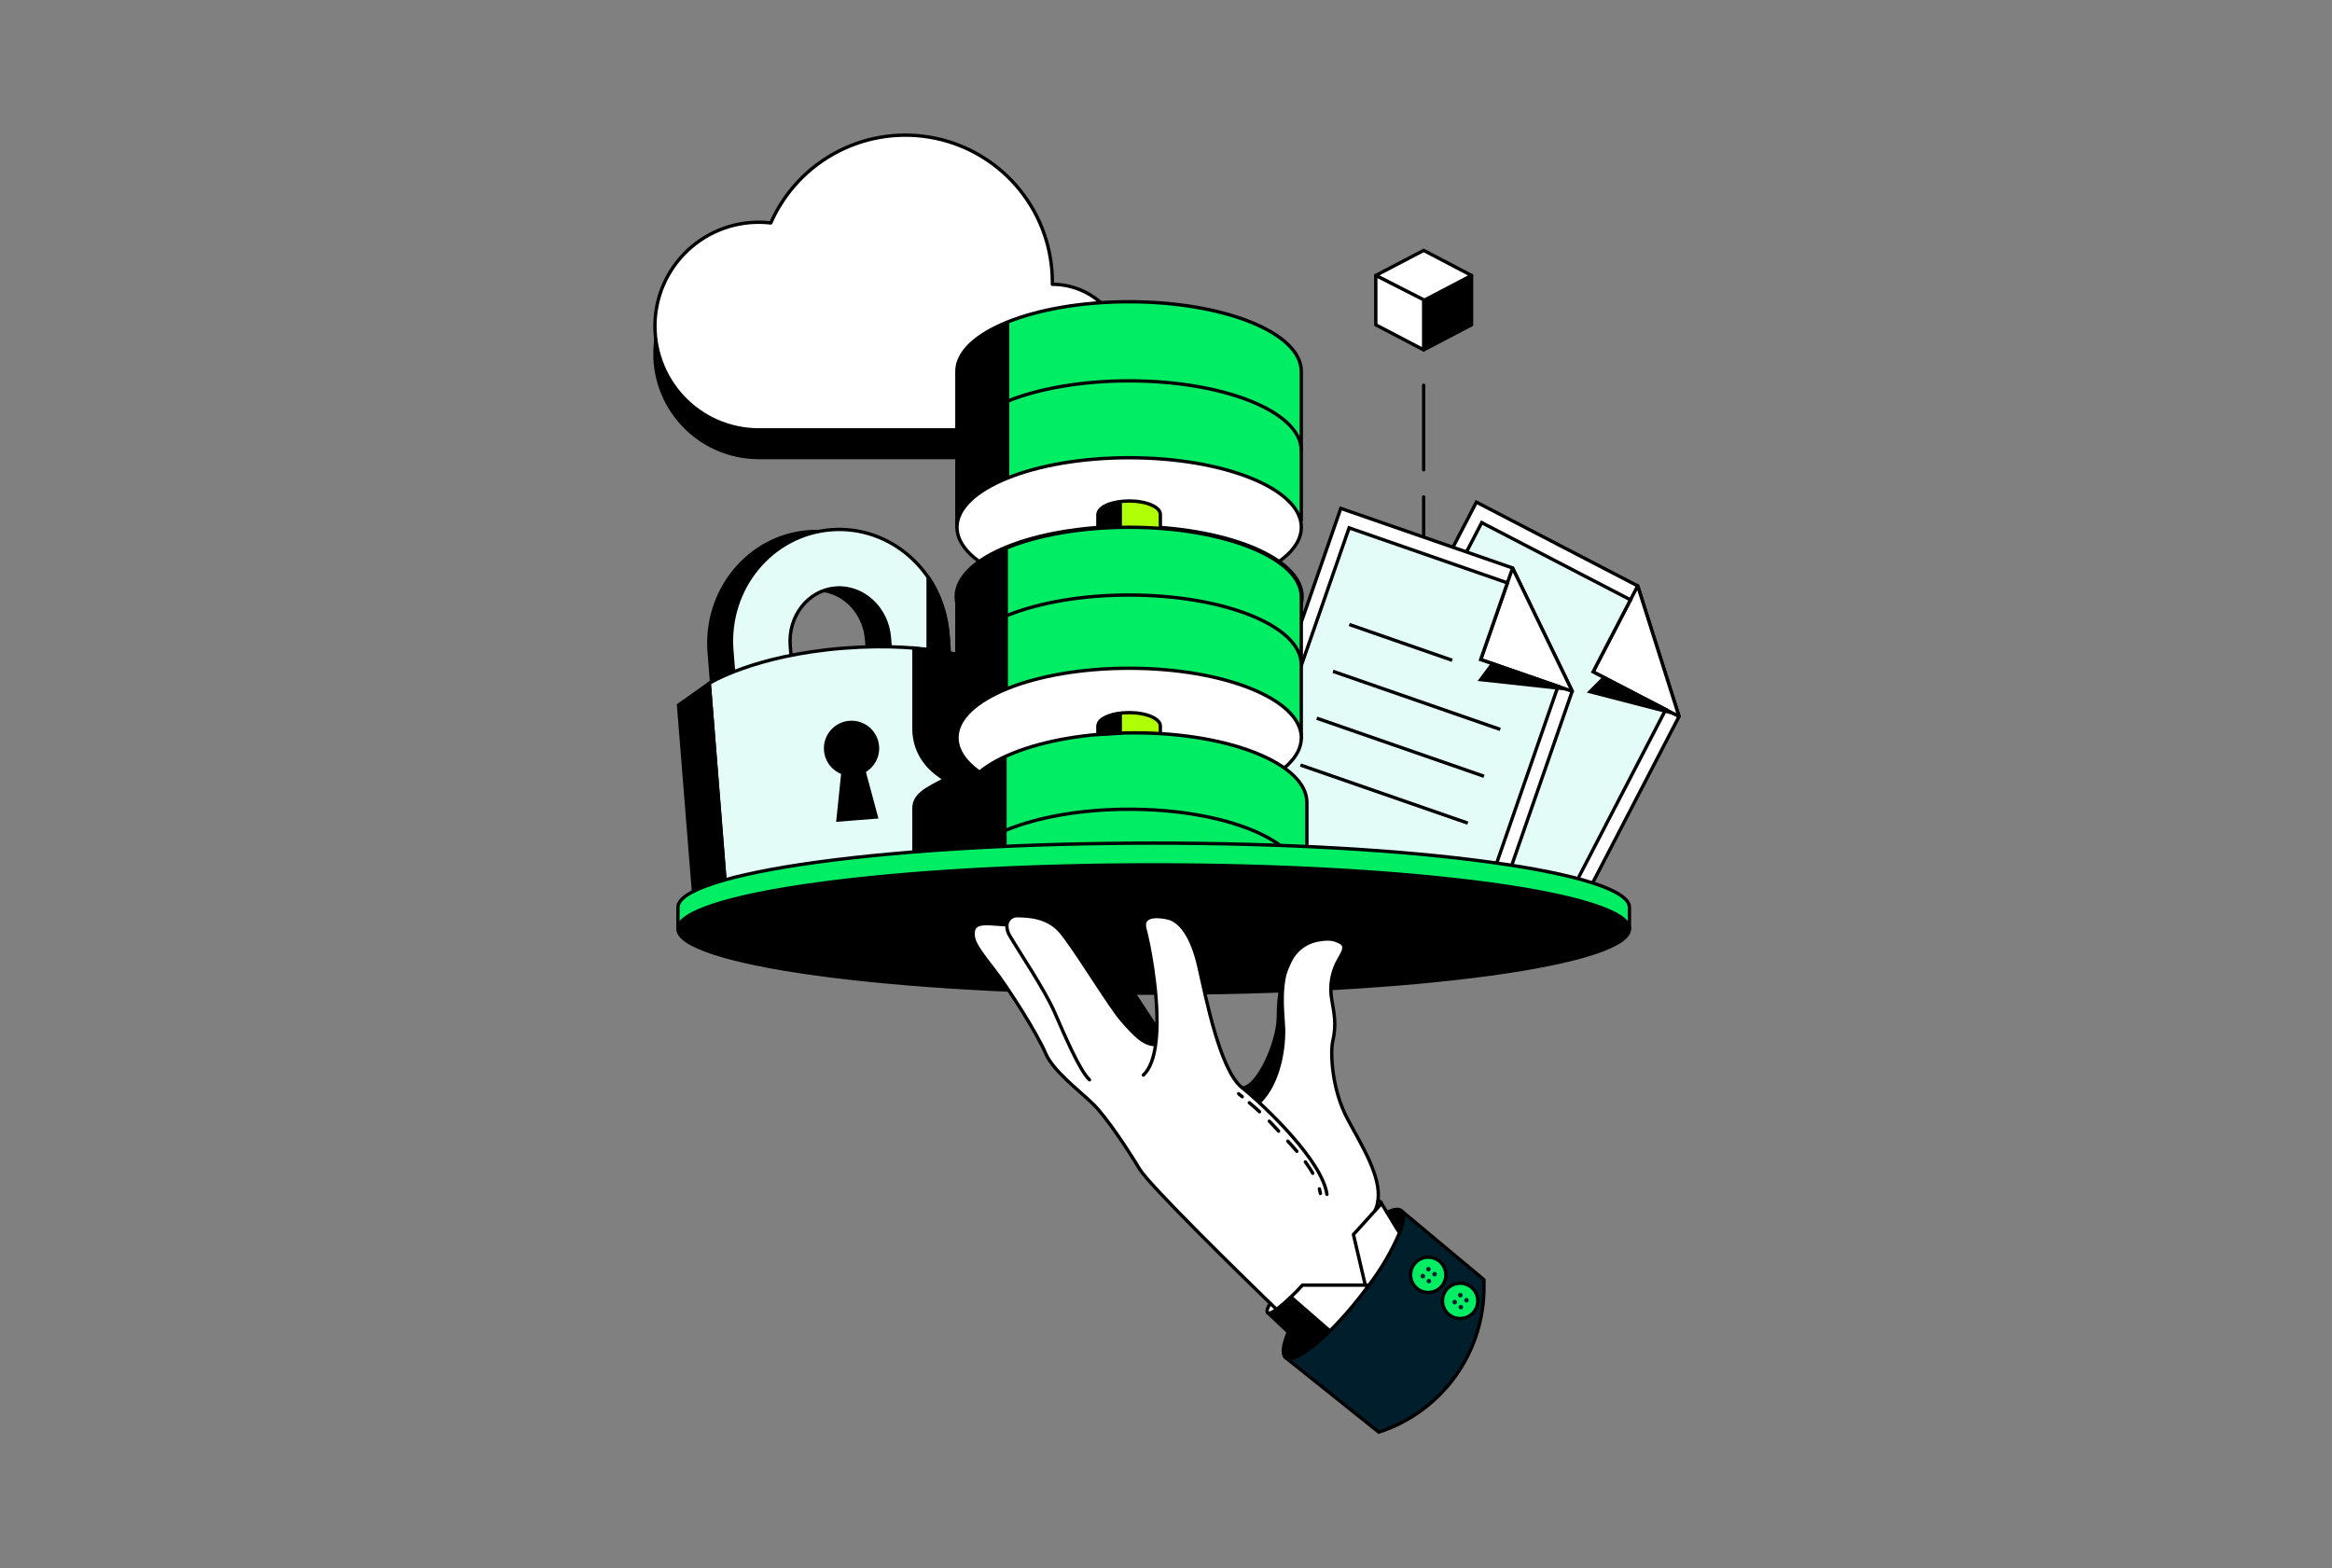 <svg width="696" height="468" viewBox="0 0 696 468" fill="none" xmlns="http://www.w3.org/2000/svg">
<rect x="0" y="0" width="696" height="468" fill="#808080" stroke="none"/>
<g clip-path="url(#clip0_3268_38197)">
<path d="M424.902 148.324V170.484" stroke="black" stroke-linecap="round" stroke-linejoin="round"/>
<path d="M277.006 200.851L259.554 202.217L258.637 190.918C257.988 182.112 250.758 175.43 242.6 176.128C234.443 176.826 228.369 184.495 229.067 193.331L229.865 203.164L212.443 204.531L211.665 194.718C210.189 176.288 223.453 160.132 241.224 158.716C258.996 157.3 274.643 171.142 276.129 189.631L277.006 200.851Z" fill="black" stroke="black" stroke-miterlimit="10"/>
<path d="M283.778 200.302L266.365 201.668L265.458 190.349C264.77 181.513 257.539 174.861 249.372 175.51C241.204 176.158 235.141 183.907 235.849 192.753L236.627 202.576L219.214 203.952L218.426 194.119C216.96 175.689 230.214 159.533 247.985 158.117C265.757 156.701 281.404 170.543 282.89 189.033L283.778 200.302Z" fill="#E3FCF7" stroke="black" stroke-miterlimit="10"/>
<path d="M216.731 267.448L298.089 260.956L293.022 197.45C293.022 197.45 278.482 191.356 251.765 193.461C225.048 195.565 211.685 203.942 211.685 203.942L216.731 267.448Z" fill="#E3FCF7" stroke="black" stroke-miterlimit="10"/>
<path d="M211.684 203.942L202.52 210.435L207.137 268.217L216.761 267.449L211.684 203.942Z" fill="black" stroke="black" stroke-miterlimit="10"/>
<path d="M257.439 228.614L254.587 228.844L251.735 229.073L250.109 244.75L255.824 244.291L261.538 243.843L257.439 228.614Z" fill="black" stroke="black" stroke-miterlimit="10"/>
<path d="M254.148 231.098C255.681 231.098 257.18 230.644 258.454 229.792C259.729 228.94 260.722 227.729 261.308 226.312C261.894 224.896 262.047 223.337 261.747 221.834C261.448 220.331 260.709 218.95 259.624 217.867C258.539 216.783 257.158 216.046 255.654 215.748C254.15 215.45 252.592 215.605 251.176 216.193C249.76 216.781 248.551 217.776 247.7 219.052C246.85 220.327 246.397 221.826 246.399 223.359C246.399 224.377 246.6 225.384 246.989 226.323C247.379 227.263 247.95 228.116 248.67 228.835C249.389 229.554 250.244 230.124 251.184 230.512C252.124 230.9 253.131 231.1 254.148 231.098Z" fill="black" stroke="black" stroke-miterlimit="10"/>
<path d="M272.768 193.431V217.295C272.768 222.392 274.762 228.216 282.022 232.604C276.757 235.346 272.768 237.161 272.768 241.25V255.142L301.25 253.407V197.659L272.768 193.431Z" fill="black" stroke="black" stroke-miterlimit="10"/>
<path d="M440.639 149.87L390.356 246.726L464.155 285.031L501.124 213.835L488.778 174.862L440.639 149.87Z" fill="white" stroke="black" stroke-miterlimit="10"/>
<path d="M501.124 213.835L488.778 174.861L475.464 200.521L501.124 213.835Z" fill="white" stroke="black" stroke-linejoin="round"/>
<path d="M486.623 179.02L442.225 155.983L396.011 245.01L462.09 279.316L497.154 211.771L475.464 200.522L486.623 179.02Z" fill="#E3FCF7" stroke="black" stroke-miterlimit="10"/>
<path d="M478.306 201.987L473.589 206.714L501.124 213.835L478.306 201.987Z" fill="black"/>
<path d="M424.902 89.465V104.424L439.193 96.945V82.215L424.902 89.465Z" fill="black" stroke="black" stroke-linejoin="round"/>
<path d="M424.902 89.695L410.611 82.215L424.902 74.735L439.193 82.215L424.902 89.695Z" fill="white" stroke="black" stroke-linejoin="round"/>
<path d="M410.611 82.215V96.945L424.902 104.424V89.465L410.611 82.215Z" fill="white" stroke="black" stroke-linejoin="round"/>
<path d="M314.085 93.105V92.636C314.122 82.553 310.685 72.765 304.353 64.919C298.021 57.072 289.18 51.645 279.317 49.551C269.454 47.458 259.171 48.824 250.197 53.422C241.224 58.019 234.107 65.567 230.044 74.795C225.86 74.306 221.619 74.676 217.582 75.882C213.546 77.088 209.797 79.105 206.566 81.809C203.335 84.513 200.69 87.847 198.791 91.608C196.893 95.369 195.781 99.478 195.524 103.683C195.268 107.889 195.871 112.102 197.298 116.066C198.725 120.03 200.946 123.662 203.824 126.738C206.702 129.815 210.177 132.273 214.038 133.961C217.898 135.649 222.062 136.532 226.275 136.556H314.115C319.875 136.556 325.4 134.267 329.473 130.194C333.547 126.121 335.835 120.596 335.835 114.835C335.835 109.075 333.547 103.55 329.473 99.476C325.4 95.403 319.875 93.115 314.115 93.115L314.085 93.105Z" fill="black" stroke="black" stroke-miterlimit="10"/>
<path d="M314.085 84.868V84.379C314.122 74.296 310.685 64.508 304.353 56.662C298.021 48.815 289.18 43.388 279.317 41.294C269.454 39.201 259.171 40.567 250.197 45.165C241.224 49.762 234.107 57.31 230.044 66.538C225.86 66.049 221.619 66.419 217.582 67.626C213.546 68.832 209.797 70.848 206.566 73.552C203.335 76.256 200.69 79.59 198.791 83.351C196.893 87.112 195.781 91.221 195.524 95.427C195.268 99.632 195.871 103.845 197.298 107.809C198.725 111.773 200.946 115.405 203.824 118.481C206.702 121.558 210.177 124.016 214.038 125.704C217.898 127.392 222.062 128.275 226.275 128.299H314.115C319.875 128.299 325.4 126.011 329.473 121.937C333.547 117.864 335.835 112.339 335.835 106.578C335.835 100.818 333.547 95.293 329.473 91.22C325.4 87.146 319.875 84.858 314.115 84.858L314.085 84.868Z" fill="white" stroke="black" stroke-linecap="round" stroke-linejoin="round"/>
<path d="M400.169 151.734L364.367 254.823L442.913 282.098L469.231 206.305L451.409 169.506L400.169 151.734Z" fill="white" stroke="black" stroke-miterlimit="10"/>
<path d="M469.26 206.326L451.439 169.526L441.955 196.842L469.26 206.326Z" fill="white" stroke="black" stroke-linejoin="round"/>
<path d="M449.893 173.964L402.652 157.549L369.742 252.29L440.06 276.733L464.992 204.85L441.915 196.871L449.893 173.964Z" fill="#E3FCF7" stroke="black" stroke-miterlimit="10"/>
<path d="M444.987 197.889L440.998 203.244L469.271 206.326L444.987 197.889Z" fill="black"/>
<path d="M402.702 186.39L433.418 197.07L402.702 186.39Z" fill="#00ED64"/>
<path d="M402.702 186.39L433.418 197.07" stroke="black" stroke-miterlimit="10"/>
<path d="M397.846 200.372L447.759 217.705L397.846 200.372Z" fill="#00ED64"/>
<path d="M397.846 200.372L447.759 217.705" stroke="black" stroke-miterlimit="10"/>
<path d="M388.133 228.336L438.066 245.669L388.133 228.336Z" fill="#00ED64"/>
<path d="M388.133 228.336L438.066 245.669" stroke="black" stroke-miterlimit="10"/>
<path d="M392.989 214.354L442.903 231.686L392.989 214.354Z" fill="#00ED64"/>
<path d="M392.989 214.354L442.903 231.686" stroke="black" stroke-miterlimit="10"/>
<path d="M388.372 155.126V110.817C388.372 99.358 365.365 90.064 336.982 90.064C308.6 90.064 285.593 99.338 285.593 110.817V157.33L388.372 155.126Z" fill="#00ED64" stroke="black" stroke-miterlimit="10"/>
<path d="M337.002 178.123C365.384 178.123 388.391 168.828 388.391 157.37C388.391 145.911 365.384 136.616 337.002 136.616C308.619 136.616 285.622 145.911 285.622 157.37C285.622 168.828 308.629 178.123 337.002 178.123Z" fill="white" stroke="black" stroke-miterlimit="10"/>
<path d="M337.002 198.836C365.384 198.836 388.391 189.541 388.391 178.082C388.391 166.624 365.384 157.329 337.002 157.329C308.619 157.329 285.622 166.624 285.622 178.082C285.622 189.541 308.629 198.836 337.002 198.836Z" fill="#B1FF05" stroke="black" stroke-width="1.48" stroke-miterlimit="10"/>
<path d="M346.316 164.48V153.51C346.316 151.326 342.158 149.521 337.032 149.521C331.906 149.521 327.747 151.286 327.747 153.51V164.48H346.316Z" fill="#B1FF05" stroke="black" stroke-miterlimit="10"/>
<path d="M388.372 220.197V178.122C388.372 166.664 365.365 157.369 336.982 157.369C308.6 157.369 285.593 166.664 285.593 178.122V220.237L388.372 220.197Z" fill="#00ED64" stroke="black" stroke-miterlimit="10"/>
<path d="M337.002 240.951C365.384 240.951 388.391 231.656 388.391 220.198C388.391 208.739 365.384 199.444 337.002 199.444C308.619 199.444 285.622 208.729 285.622 220.198C285.622 231.666 308.629 240.951 337.002 240.951Z" fill="white" stroke="black" stroke-miterlimit="10"/>
<path d="M346.316 227.648V216.678C346.316 214.494 342.158 212.688 337.032 212.688C331.906 212.688 327.747 214.464 327.747 216.678V227.648H346.316Z" fill="#B1FF05" stroke="black" stroke-miterlimit="10"/>
<path d="M390.048 281.59V239.485C390.048 228.026 367.05 218.731 338.668 218.731C310.285 218.731 287.278 227.986 287.278 239.485V281.59H390.048Z" fill="#00ED64" stroke="black" stroke-miterlimit="10"/>
<path d="M285.612 262.283C285.612 250.814 308.619 241.529 337.002 241.529C365.384 241.529 388.372 250.814 388.372 262.283" stroke="black" stroke-miterlimit="10"/>
<path d="M285.612 198.337C285.612 186.878 308.619 177.594 337.002 177.594C365.384 177.594 388.372 186.878 388.372 198.337" stroke="black" stroke-miterlimit="10"/>
<path d="M285.612 134.422C285.612 122.964 308.619 113.669 337.002 113.669C365.384 113.669 388.372 122.944 388.372 134.422" stroke="black" stroke-miterlimit="10"/>
<path d="M334.349 218.821V212.907C334.349 212.907 327.728 213.715 327.728 216.687V219.22L334.349 218.821Z" fill="black" stroke="black" stroke-miterlimit="10"/>
<path d="M334.349 157.18V149.86C334.349 149.86 327.728 150.668 327.728 153.65V157.49L334.349 157.18Z" fill="black" stroke="black" stroke-miterlimit="10"/>
<path d="M277.006 194.358V172.309C277.006 172.309 283.777 180.995 283.099 195.545C283.279 195.216 277.006 194.358 277.006 194.358Z" fill="black" stroke="black" stroke-miterlimit="10"/>
<path d="M424.902 114.985V140.226" stroke="black" stroke-linecap="round" stroke-linejoin="round"/>
<path d="M301.22 95.917V142.43C301.22 142.43 287.338 146.978 285.653 155.783C285.653 155.654 285.583 116.471 285.583 112.901C285.583 109.33 285.802 105.65 291.138 101.522C294.175 99.122 297.579 97.23 301.22 95.917Z" fill="black"/>
<path d="M300.83 163.094V205.279C300.83 205.279 286.739 210.395 285.203 219.55V180.117C285.203 176.557 285.433 172.867 290.758 168.748C293.79 166.335 297.191 164.426 300.83 163.094Z" fill="black"/>
<path d="M300.442 225.623V253.447L287.268 254.135V242.736C287.268 237.59 287.956 234.758 291.137 231.577C294.318 228.395 300.442 225.623 300.442 225.623Z" fill="black"/>
<path d="M410.979 360.305C411.15 359.739 411.286 359.163 411.388 358.58C412.256 358.63 412.445 358.959 410.979 360.305Z" fill="#001E2B"/>
<path d="M379.227 389.196C378.778 389.675 377.791 391.191 378.409 391.59C379.027 391.989 380.653 390.772 380.653 390.772L379.227 389.196Z" fill="#001E2B"/>
<path d="M344.322 289.937C284.126 289.937 230.234 284.721 210.218 276.972H202.34V270.789C202.34 265.853 217.439 260.956 243.737 257.346C270.603 253.666 306.326 251.642 344.322 251.642C382.318 251.642 418.051 253.636 444.917 257.346C471.225 260.956 486.314 265.853 486.314 270.789V276.972H478.436C458.37 284.701 404.498 289.937 344.322 289.937Z" fill="#00ED64" stroke="black" stroke-miterlimit="10"/>
<path d="M344.322 296.429C306.326 296.429 270.603 294.365 243.737 290.715C217.429 287.115 202.34 282.218 202.34 277.272C202.34 272.325 217.439 267.429 243.737 263.828C270.603 260.148 306.326 258.124 344.322 258.124C382.318 258.124 418.051 260.178 444.917 263.828C471.225 267.429 486.314 272.335 486.314 277.272C486.314 282.208 471.215 287.115 444.917 290.715C418.021 294.395 382.298 296.429 344.322 296.429Z" fill="black" stroke="black" stroke-miterlimit="10"/>
<path d="M383.814 405.282L418.48 361.562L442.893 381.946V383.561C443.039 393.27 440.071 402.769 434.422 410.666C428.774 418.564 420.743 424.443 411.509 427.442L383.814 405.282Z" fill="#001E2B" stroke="black" stroke-miterlimit="10"/>
<path d="M418.12 361.292C419.227 362.169 418.988 364.573 417.681 367.914C417.233 367.286 416.814 366.637 416.415 365.979L413.932 361.86C415.886 360.913 417.382 360.694 418.12 361.292Z" fill="black"/>
<path d="M416.455 365.98C416.854 366.668 417.273 367.286 417.722 367.914C415.321 373.485 412.246 378.739 408.567 383.562H407.48L403.939 368.463C403.939 368.463 408.058 363.935 410.402 361.342C411.09 360.554 411.668 359.966 411.878 359.697C412.087 359.428 412.227 359.098 412.147 358.919L413.972 361.911L416.455 365.98Z" fill="white"/>
<path d="M412.137 358.859C412.217 359.049 412.137 359.298 411.868 359.637C411.598 359.976 411.11 360.495 410.392 361.293C410.836 360.346 411.132 359.337 411.269 358.301C411.269 358.301 411.947 358.48 412.137 358.859Z" fill="white"/>
<path d="M370.919 324.802L370.979 324.732C375.587 324.284 381.471 311.01 381.51 303.64C381.55 296.27 382.508 292.211 385.101 286.776C385.867 285.223 386.976 283.865 388.344 282.805C389.713 281.744 391.304 281.008 392.999 280.653C396.839 279.925 398.125 280.473 399.052 280.852C401.107 281.66 402.044 282.368 399.641 286.258C397.457 289.945 396.688 294.301 397.477 298.514C398.165 302.383 398.943 305.714 397.736 310.86C397.048 313.852 397.277 325.032 402.264 334.197C406.612 342.225 412.236 351.23 411.239 358.361C411.106 359.381 410.813 360.373 410.372 361.303C408.028 363.895 403.909 368.423 403.909 368.423L407.46 383.562H388.711C386.595 385.918 384.301 388.109 381.849 390.114C381.51 390.393 381.201 390.632 380.922 390.842L380.782 390.652L379.097 389.037C370.421 380.63 343.036 353.843 340.084 348.946C336.902 343.661 330.23 333.379 325.952 329.28C321.674 325.181 314.224 319.606 311.99 314.321C309.756 309.035 301.439 295.522 296.174 288.821C290.908 282.119 290.19 280.443 290.429 278.12C290.728 274.629 295.525 275.846 300.093 275.996H300.432C300.51 275.248 300.866 274.558 301.429 274.061C302.001 273.564 302.736 273.294 303.494 273.303C306.844 273.373 312.359 273.522 316.289 277.88C316.707 278.339 317.196 278.957 317.755 279.705C322.432 285.908 331.427 300.718 334.858 304.637C338.707 308.995 340.991 311.339 344.142 311.768H344.831C345.055 310.114 345.188 308.45 345.23 306.781C345.599 295.203 342.696 280.852 341.689 277.372C340.163 272.066 347.414 273.652 348.441 273.871C352.22 274.719 355.691 279.366 357.715 288.242C359.74 297.118 363.968 319.158 370.59 324.503L370.919 324.802Z" fill="white"/>
<path d="M407.479 383.562H408.566C407.709 384.728 406.811 385.925 405.874 387.122C400.289 394.222 394.565 399.927 390.226 403.008L384.512 397.603L378.339 391.789C378.678 392.058 379.486 391.879 380.922 390.792C381.201 390.582 381.51 390.343 381.849 390.064C384.299 388.056 386.592 385.866 388.711 383.512L407.479 383.562Z" fill="white"/>
<path d="M384.512 397.604L390.197 403.009C387.135 405.193 384.772 406.06 383.645 405.163C382.518 404.265 382.837 401.453 384.462 397.613L384.512 397.604Z" fill="black"/>
<path d="M380.823 390.632L380.962 390.821C379.526 391.879 378.718 392.058 378.379 391.819C378.04 391.579 378.379 390.143 379.157 389.076C379.815 389.694 380.384 390.213 380.823 390.632Z" fill="white"/>
<path d="M345.32 306.861C345.277 308.529 345.144 310.194 344.921 311.847L344.233 311.797C341.081 311.368 338.797 309.025 334.948 304.667C331.517 300.767 322.522 285.968 317.845 279.735L318.174 279.496C321.225 279.446 327.329 279.186 329.932 283.375C332.535 287.564 342.398 302.473 345.32 306.861Z" fill="black"/>
<path d="M318.153 279.486C321.205 279.436 327.308 279.177 329.911 283.365C332.514 287.554 342.397 302.473 345.289 306.861" stroke="black" stroke-linecap="round" stroke-linejoin="round"/>
<path d="M380.823 390.632L379.137 389.017C370.461 380.61 343.076 353.823 340.124 348.926C336.943 343.641 330.271 333.359 325.993 329.26C321.714 325.161 314.265 319.587 312.031 314.301C309.797 309.015 301.489 295.552 296.214 288.821C290.938 282.089 290.23 280.443 290.47 278.12C290.769 274.629 295.576 275.846 300.133 275.986" stroke="black" stroke-linecap="round" stroke-linejoin="round"/>
<path d="M344.212 311.758C341.051 311.329 338.767 308.986 334.928 304.627C331.497 300.728 322.502 285.929 317.815 279.696C317.266 278.958 316.767 278.329 316.349 277.871C312.429 273.512 306.904 273.363 303.563 273.303C302.807 273.293 302.073 273.559 301.499 274.051C300.939 274.554 300.584 275.247 300.502 275.996C300.452 277.239 300.801 278.466 301.499 279.496C304.122 283.984 311.791 295.383 314.683 301.985C317.575 308.587 322.222 319.567 325.164 322.269" stroke="black" stroke-linecap="round" stroke-linejoin="round"/>
<path d="M410.391 361.312C410.837 360.367 411.13 359.357 411.259 358.32C412.256 351.2 406.612 342.194 402.284 334.166C397.297 324.971 397.068 313.782 397.756 310.83C398.963 305.704 398.145 302.373 397.497 298.474C396.709 294.261 397.478 289.906 399.661 286.217C402.094 282.338 401.107 281.63 399.072 280.812C398.145 280.433 396.858 279.885 393.019 280.623C391.325 280.973 389.733 281.704 388.365 282.762C386.996 283.82 385.887 285.175 385.12 286.726C382.518 292.161 381.57 296.22 381.53 303.58C381.49 310.94 375.606 324.223 370.999 324.682" stroke="black" stroke-linecap="round" stroke-linejoin="round"/>
<path d="M378.349 391.759C377.91 391.35 378.349 390.074 379.127 389.017" stroke="black" stroke-linecap="round" stroke-linejoin="round"/>
<path d="M408.566 383.562H388.73C386.61 385.913 384.316 388.104 381.869 390.114C381.53 390.393 381.221 390.632 380.942 390.842C379.496 391.899 378.698 392.078 378.349 391.839" stroke="black" stroke-linecap="round" stroke-linejoin="round"/>
<path d="M412.137 358.859C411.957 358.48 411.299 358.37 411.299 358.37" stroke="black" stroke-linecap="round" stroke-linejoin="round"/>
<path d="M407.48 383.562L403.939 368.463C403.939 368.463 408.058 363.935 410.402 361.342C411.09 360.554 411.668 359.966 411.878 359.697C412.087 359.428 412.227 359.098 412.147 358.919" stroke="black" stroke-linecap="round" stroke-linejoin="round"/>
<path d="M412.137 358.819V358.879L413.962 361.871L416.455 365.99C416.836 366.655 417.256 367.298 417.711 367.914" stroke="black" stroke-linecap="round" stroke-linejoin="round"/>
<path d="M378.349 391.769L384.492 397.583L390.196 403.008" stroke="black" stroke-linecap="round" stroke-linejoin="round"/>
<path d="M396.03 356.475C394.654 346.503 377.73 330.337 370.919 324.802L370.64 324.582C364.018 319.267 359.799 297.197 357.775 288.322C355.75 279.446 352.28 274.798 348.5 273.951C347.503 273.731 340.223 272.136 341.749 277.441C342.746 280.922 345.648 295.282 345.289 306.861C345.247 308.529 345.114 310.194 344.89 311.847C344.342 315.777 343.225 319.028 341.25 320.873" stroke="black" stroke-linecap="round" stroke-linejoin="round"/>
<path d="M369.692 326.457L370.749 327.335" stroke="black" stroke-miterlimit="10" stroke-linecap="round"/>
<path d="M372.874 329.13C375.805 331.57 378.557 334.216 381.112 337.048C383.914 340.369 390.865 346.662 393.378 353.523" stroke="black" stroke-miterlimit="10" stroke-linecap="round" stroke-dasharray="4.06 4.06"/>
<path d="M393.787 354.83C393.907 355.282 394.006 355.741 394.086 356.206" stroke="black" stroke-miterlimit="10" stroke-linecap="round"/>
<path d="M426.268 385.765C427.311 385.765 428.331 385.456 429.199 384.876C430.066 384.296 430.742 383.472 431.142 382.508C431.541 381.544 431.646 380.484 431.442 379.46C431.238 378.437 430.736 377.497 429.998 376.759C429.26 376.021 428.32 375.519 427.297 375.315C426.274 375.112 425.213 375.216 424.249 375.615C423.285 376.015 422.461 376.691 421.881 377.559C421.302 378.426 420.992 379.446 420.992 380.489C420.992 381.182 421.129 381.868 421.394 382.508C421.659 383.148 422.047 383.73 422.537 384.22C423.027 384.71 423.609 385.098 424.249 385.363C424.889 385.629 425.575 385.765 426.268 385.765Z" fill="#00ED64" stroke="black" stroke-linecap="round" stroke-linejoin="round"/>
<path d="M424.632 381.567C424.769 381.569 424.903 381.53 425.017 381.456C425.132 381.381 425.222 381.274 425.275 381.149C425.329 381.023 425.344 380.885 425.318 380.75C425.293 380.616 425.228 380.493 425.132 380.396C425.037 380.298 424.914 380.232 424.78 380.204C424.647 380.177 424.508 380.19 424.381 380.242C424.255 380.294 424.147 380.382 424.071 380.495C423.995 380.609 423.954 380.742 423.954 380.878C423.953 380.968 423.969 381.058 424.003 381.141C424.036 381.224 424.086 381.3 424.149 381.364C424.212 381.428 424.288 381.479 424.37 381.514C424.453 381.549 424.542 381.567 424.632 381.567Z" fill="#001E2B"/>
<path d="M426.318 379.482C426.452 379.482 426.583 379.442 426.695 379.368C426.806 379.293 426.893 379.188 426.944 379.064C426.996 378.94 427.009 378.803 426.983 378.672C426.957 378.54 426.892 378.419 426.797 378.325C426.702 378.23 426.582 378.165 426.45 378.139C426.319 378.113 426.182 378.126 426.058 378.178C425.934 378.229 425.828 378.316 425.754 378.427C425.679 378.539 425.64 378.67 425.64 378.804C425.64 378.984 425.711 379.156 425.838 379.284C425.965 379.411 426.138 379.482 426.318 379.482Z" fill="#001E2B"/>
<path d="M426.467 383.053C426.647 383.053 426.82 382.981 426.947 382.854C427.074 382.727 427.145 382.554 427.145 382.374C427.145 382.195 427.074 382.022 426.947 381.895C426.82 381.768 426.647 381.696 426.467 381.696C426.287 381.696 426.115 381.768 425.988 381.895C425.861 382.022 425.789 382.195 425.789 382.374C425.789 382.554 425.861 382.727 425.988 382.854C426.115 382.981 426.287 383.053 426.467 383.053Z" fill="#001E2B"/>
<path d="M428.163 380.978C428.342 380.978 428.515 380.907 428.642 380.78C428.769 380.653 428.841 380.48 428.841 380.3C428.841 380.12 428.769 379.948 428.642 379.821C428.515 379.694 428.342 379.622 428.163 379.622C427.983 379.622 427.81 379.694 427.683 379.821C427.556 379.948 427.484 380.12 427.484 380.3C427.484 380.48 427.556 380.653 427.683 380.78C427.81 380.907 427.983 380.978 428.163 380.978Z" fill="#001E2B"/>
<path d="M413.972 361.88C415.887 360.883 417.403 360.694 418.161 361.292C419.268 362.17 419.028 364.573 417.722 367.914C415.321 373.484 412.246 378.739 408.567 383.561C407.709 384.728 406.812 385.925 405.874 387.121C400.29 394.222 394.565 399.926 390.227 403.008C387.165 405.192 384.802 406.06 383.675 405.162C382.548 404.264 382.867 401.452 384.493 397.613" stroke="black" stroke-linecap="round" stroke-linejoin="round"/>
<path d="M385.629 386.753C381.58 391.261 378.568 391.979 378.568 391.979L379.067 392.447L390.197 403.018C392.717 401.166 395.081 399.112 397.267 396.875L385.629 386.753Z" fill="black"/>
<path d="M435.792 393.535C436.836 393.535 437.856 393.225 438.723 392.645C439.591 392.066 440.267 391.242 440.666 390.278C441.066 389.314 441.17 388.253 440.966 387.23C440.763 386.206 440.26 385.266 439.523 384.529C438.785 383.791 437.845 383.288 436.821 383.085C435.798 382.881 434.737 382.986 433.773 383.385C432.809 383.784 431.985 384.46 431.406 385.328C430.826 386.196 430.517 387.216 430.517 388.259C430.517 389.658 431.072 391 432.062 391.989C433.051 392.979 434.393 393.535 435.792 393.535Z" fill="#00ED64" stroke="black" stroke-linecap="round" stroke-linejoin="round"/>
<path d="M434.147 389.325C434.283 389.325 434.416 389.285 434.529 389.209C434.643 389.134 434.731 389.026 434.783 388.901C434.835 388.775 434.849 388.637 434.822 388.503C434.795 388.37 434.73 388.247 434.634 388.151C434.537 388.055 434.415 387.989 434.281 387.962C434.148 387.936 434.009 387.95 433.884 388.002C433.758 388.054 433.651 388.142 433.575 388.255C433.499 388.368 433.459 388.501 433.459 388.637C433.459 388.82 433.531 388.995 433.661 389.124C433.79 389.253 433.965 389.325 434.147 389.325Z" fill="#001E2B"/>
<path d="M435.842 387.251C435.979 387.251 436.112 387.211 436.226 387.135C436.339 387.058 436.427 386.95 436.479 386.824C436.531 386.698 436.544 386.559 436.517 386.425C436.489 386.291 436.423 386.169 436.325 386.073C436.228 385.977 436.105 385.912 435.971 385.887C435.836 385.862 435.698 385.877 435.572 385.93C435.447 385.984 435.34 386.074 435.265 386.188C435.191 386.303 435.152 386.437 435.154 386.573C435.157 386.754 435.231 386.926 435.359 387.053C435.488 387.18 435.662 387.251 435.842 387.251Z" fill="#001E2B"/>
<path d="M435.992 390.821C436.126 390.821 436.257 390.781 436.368 390.707C436.48 390.632 436.567 390.526 436.618 390.403C436.669 390.279 436.683 390.142 436.657 390.011C436.631 389.879 436.566 389.758 436.471 389.663C436.376 389.569 436.255 389.504 436.124 389.478C435.992 389.452 435.856 389.465 435.732 389.516C435.608 389.568 435.502 389.655 435.428 389.766C435.353 389.878 435.313 390.009 435.313 390.143C435.313 390.323 435.385 390.495 435.512 390.623C435.639 390.75 435.812 390.821 435.992 390.821Z" fill="#001E2B"/>
<path d="M437.677 388.758C437.811 388.758 437.942 388.718 438.054 388.643C438.166 388.569 438.252 388.463 438.304 388.339C438.355 388.215 438.369 388.079 438.342 387.947C438.316 387.816 438.252 387.695 438.157 387.6C438.062 387.505 437.941 387.441 437.81 387.414C437.678 387.388 437.542 387.402 437.418 387.453C437.294 387.504 437.188 387.591 437.113 387.703C437.039 387.814 436.999 387.945 436.999 388.08C436.998 388.169 437.014 388.258 437.048 388.341C437.082 388.423 437.131 388.499 437.195 388.562C437.258 388.625 437.333 388.675 437.416 388.709C437.499 388.742 437.588 388.759 437.677 388.758Z" fill="#001E2B"/>
<path d="M376.156 329.399C382.528 323.276 383.835 312.047 383.575 306.622C383.316 301.196 382.089 293.228 385.769 285.579C381.78 294.275 381.142 296.669 381.511 303.64C381.88 310.611 375.098 324.323 370.641 324.583C370.98 324.722 376.156 329.399 376.156 329.399Z" fill="black"/>
</g>
<defs>
<clipPath id="clip0_3268_38197">
<rect width="306.652" height="388" fill="white" transform="translate(195 40)"/>
</clipPath>
</defs>
</svg>
